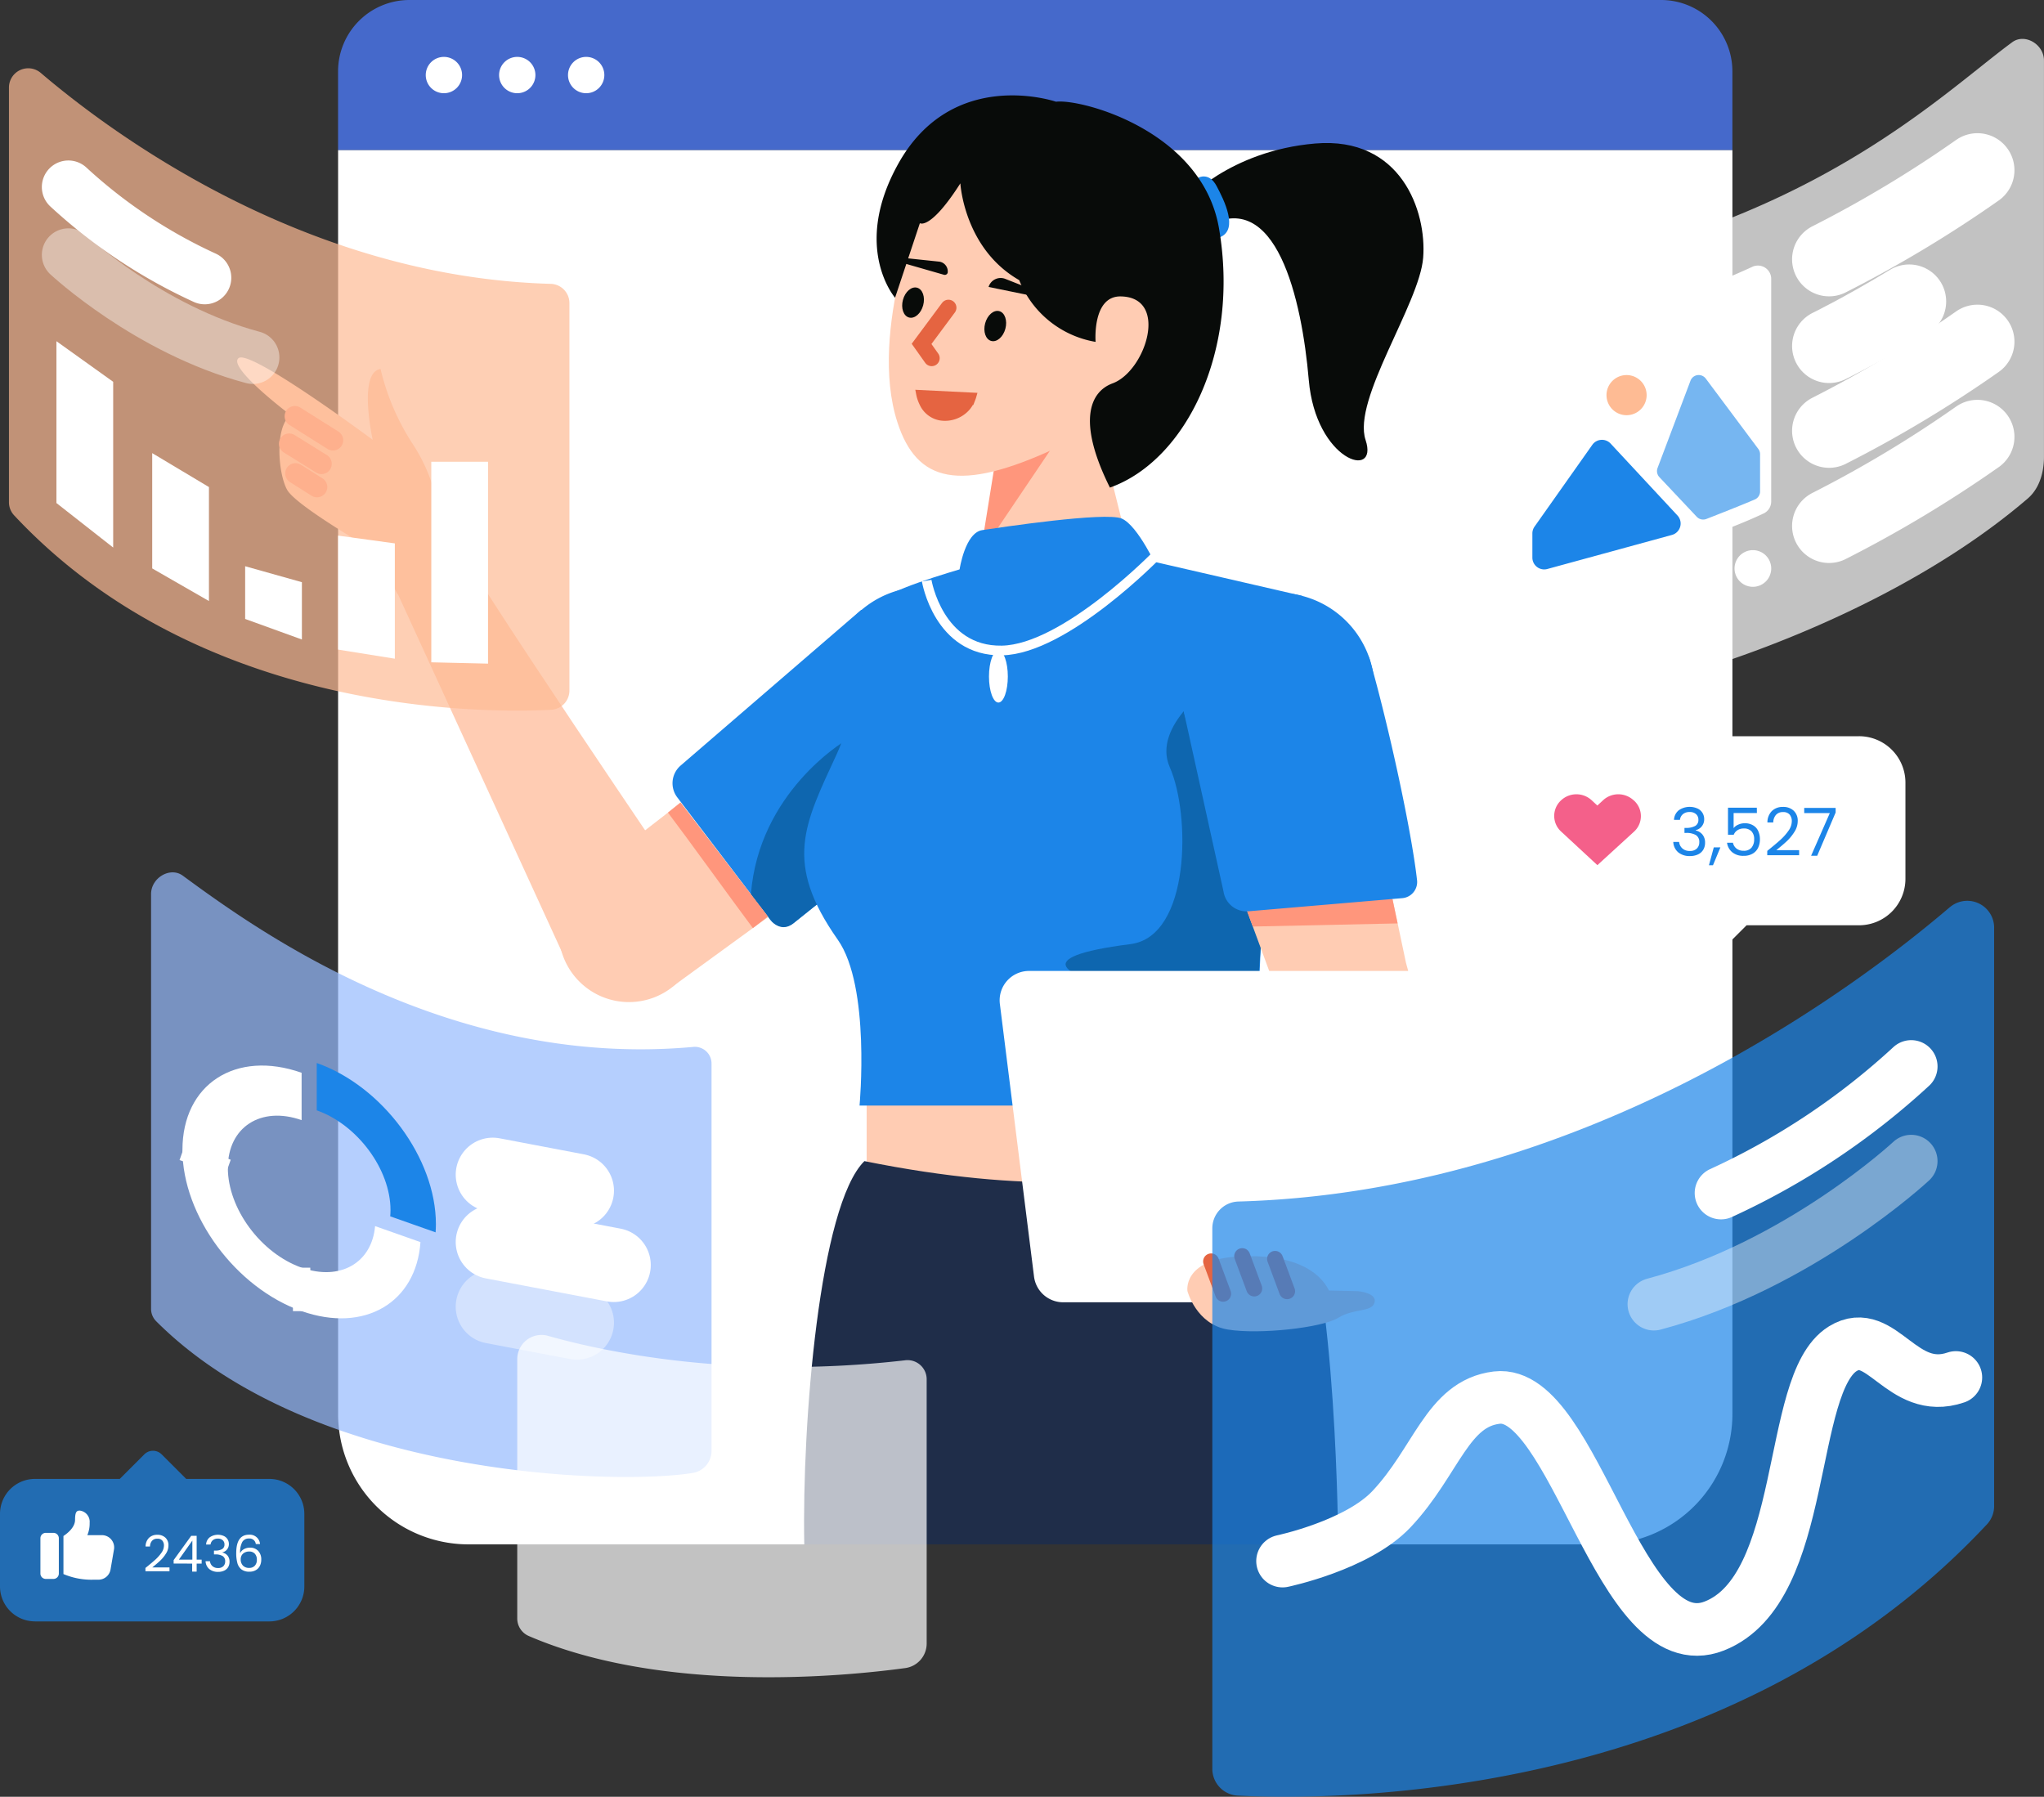 <svg xmlns="http://www.w3.org/2000/svg" xmlns:xlink="http://www.w3.org/1999/xlink" width="286.299" height="251.682" viewBox="0 0 286.299 251.682"><rect x="0" y="0" width="286.299" height="251.682" fill="#333333" stroke="none"/><defs><clipPath id="a"><rect width="286.299" height="251.682" transform="translate(228 79)" fill="#fff"/></clipPath></defs><g transform="translate(-228 -79)" clip-path="url(#a)"><path d="M400.847,79H576.154a9.991,9.991,0,0,1,9.994,9.995V100.03h-195.3V88.995A9.995,9.995,0,0,1,400.847,79Z" transform="translate(-115.496)" fill="#4569cb"/><path d="M390.852,151.32h195.3V328.346a18.269,18.269,0,0,1-18.27,18.271H409.123a18.272,18.272,0,0,1-18.271-18.271Z" transform="translate(-115.496 -51.29)" fill="#fff"/><path d="M699.02,583.162H645.453v26.015H699.02Z" transform="translate(-296.062 -357.557)" fill="#ffccb3"/><path d="M623.754,637.731c-6.282,6.181-8.754,36.623-8.423,53.685h74.782s-.134-37.206-5.8-49.743C679.1,630.142,670.429,647.151,623.754,637.731Z" transform="translate(-274.678 -396.088)" fill="#1f2d49"/><path d="M798.713,156.07s6.2-7.078,18.249-8.107,15.648,9.519,15.133,16-9.954,19.867-8.066,25.53-6.989,2.918-7.957-8.409-4.572-27.115-14.354-21.452Z" transform="translate(-404.755 -48.86)" fill="#080b09"/><path d="M805.19,164.174s1.484-.86,2.558,1.146,3.082,6.079.538,7.159S805.19,164.174,805.19,164.174Z" transform="translate(-409.349 -60.276)" fill="#1c85e8"/><path d="M591.178,377.475s9.621,10.8,6.421,14.263c-6.337,7.119-23.194,20.5-28.717,24.928a2.276,2.276,0,0,1-3.2-.438l-13.06-17.171a3.268,3.268,0,0,1,.448-4.469l25.3-21.815Z" transform="translate(-229.742 -208.347)" fill="#1c85e8"/><path d="M602.762,436.154s-11.99,7.127-13.071,21.446l2.388,3.068s1.5,2.613,3.577.949l11.69-9.364Z" transform="translate(-256.515 -253.297)" fill="#0e66af"/><path d="M640.166,388.765a13.542,13.542,0,1,0-13.542-13.542A13.542,13.542,0,0,0,640.166,388.765Z" transform="translate(-282.708 -200.48)" fill="#1c85e8"/><path d="M523.061,491.356l-11.835-15.67,11.2-8.7,1.756-1.414,12.276,16.054-2.138,1.537Z" transform="translate(-200.867 -274.162)" fill="#ffccb3"/><path d="M561.648,483.166c-3.17-4.244-9.132-12.54-11.894-16.178l1.756-1.414,12.245,15.958Z" transform="translate(-228.191 -274.162)" fill="#ff967c"/><path d="M506.98,513.757a9.831,9.831,0,1,0-9.831-9.831A9.831,9.831,0,0,0,506.98,513.757Z" transform="translate(-190.883 -294.39)" fill="#ffccb3"/><path d="M456.915,384.194s-31.712-46.572-33.178-50.527c-1.427-3.863-8.917,5.432-8.917,5.432l24.543,53.549Z" transform="translate(-132.495 -179.946)" fill="#ffccb3"/><path d="M700.187,267.2l-3.812,26.579s-1,3.528,3.441,4.062,13.912-.659,17.294-4.264,2.2-5.39,2.2-5.39l-7.174-28.849Z" transform="translate(-332.107 -127.896)" fill="#ffccb3"/><path d="M702.463,290.167l9.325-3.294L700.235,304Z" transform="translate(-334.914 -147.426)" fill="#ff967c"/><path d="M661.158,157.631s-8,18.8-3.831,31.682c2.719,8.4,8.641,9.913,22.2,3.616,12.435-5.773,15.665-10.141,15.665-10.141l1.834-20.955S669.283,140.876,661.158,157.631Z" transform="translate(-303.629 -51.16)" fill="#ffccb3"/><path d="M638.934,347.556s-10.249,2.847-12.328,4.511-3.593,15.188-6.667,21.869c-4.551,9.89-7.5,15.151.148,26.019,4.611,6.555,3.043,23.22,3.043,23.22h56.142c-1.7-32.768,5.826-71.4,5.826-71.4l-25.338-5.838C654.048,346.925,638.934,347.556,638.934,347.556Z" transform="translate(-274.735 -189.317)" fill="#1c85e8"/><path d="M687.688,335.326s.758-5.151,3.18-5.514,17.222-2.589,19.524-1.619,5.089,7.133,5.089,7.133-4.725,11.525-11.51,12.131-18.463-1.486-17.228-5.771S687.688,335.326,687.688,335.326Z" transform="translate(-325.281 -176.558)" fill="#1c85e8"/><path d="M674.364,349.65s1.637,9.941,10.529,9.784S706.7,345.94,706.7,345.94" transform="translate(-316.566 -189.317)" fill="none" stroke="#fff" stroke-miterlimit="10" stroke-width="1.357"/><path d="M762.114,408.251s-8.835,5.841-6.232,11.736c2.927,6.627,2.9,23.7-5.5,24.766-14.986,1.908-8.475,4.529-1.546,6.2s4.092,1.676,4.092,8.855c0,5.109,16.055,9.538,15.638,5.41C765.777,437.6,777.382,420.114,762.114,408.251Z" transform="translate(-364.031 -233.508)" fill="#0e66af"/><path d="M670.985,268.58l7.442.368c-.026.092-.067.217-.125.364a4.378,4.378,0,0,1-.669,1.149,4.058,4.058,0,0,1-3.806,1.376,3.337,3.337,0,0,1-2.379-1.888,5.244,5.244,0,0,1-.4-1.075C671.02,268.758,671,268.657,670.985,268.58Z" transform="translate(-314.169 -134.452)" fill="#e56441" stroke="#e56441" stroke-width="1"/><path d="M665.5,219.975c.311-1.153-.071-2.259-.853-2.47s-1.669.552-1.98,1.705.071,2.259.854,2.47S665.189,221.128,665.5,219.975Z" transform="translate(-308.194 -98.205)" fill="#080b09"/><path d="M705.093,231.265c.311-1.153-.071-2.259-.853-2.47s-1.669.552-1.98,1.706.071,2.259.853,2.47S704.782,232.418,705.093,231.265Z" transform="translate(-336.273 -106.212)" fill="#080b09"/><path d="M661.954,203.869l5.853,1.683a.43.43,0,0,0,.49-.281,1.381,1.381,0,0,0-1.23-1.573l-5.027-.529C661.654,203.064,661.472,203.739,661.954,203.869Z" transform="translate(-307.559 -88.054)" fill="#080b09"/><path d="M712.115,215.79l-7.937-1.624a1.768,1.768,0,0,1,2.37-1.118l5.794,2.287C712.534,215.386,712.4,215.868,712.115,215.79Z" transform="translate(-337.71 -94.972)" fill="#080b09"/><path d="M675.665,227.218l-3.765,5.07,1.418,2" transform="translate(-314.818 -105.118)" fill="none" stroke="#e56441" stroke-linecap="round" stroke-width="2.239"/><path d="M705.7,399.637c.729,0,1.32-1.633,1.32-3.647s-.591-3.646-1.32-3.646-1.32,1.633-1.32,3.646S704.974,399.637,705.7,399.637Z" transform="translate(-337.856 -222.227)" fill="#fff"/><path d="M852.433,526.662l-19.571,1.6-3.341-14.184L825.5,503.175l20.6-2.465,2.575,12.207Z" transform="translate(-423.75 -299.081)" fill="#ffccb3"/><path d="M847.756,512.046l.722,3.423-20.283.436-1.334-3.616Z" transform="translate(-424.718 -307.121)" fill="#ff967c"/><path d="M810.523,391.64A13.542,13.542,0,1,0,796.981,378.1,13.542,13.542,0,0,0,810.523,391.64Z" transform="translate(-403.527 -202.519)" fill="#1c85e8"/><path d="M808.155,387.764s14.272-2.343,15.484,2.215c2.618,9.165,5.837,23.877,6.62,30.913a2.275,2.275,0,0,1-2.084,2.469l-21.495,1.835a3.269,3.269,0,0,1-3.535-2.772l-5.821-26.359Z" transform="translate(-403.77 -218.551)" fill="#1c85e8"/><path d="M661.991,137.283s.506,9.131,8.241,13.555a14.041,14.041,0,0,0,10.7,8.65s-.5-6.437,3.525-6.369c6.832.116,3.472,10.48-1.147,12.18-3.139,1.156-5.03,5.257-.37,14.6,10.7-3.816,18.225-19.229,15.275-36.329-2.362-13.694-19.339-18.166-22.827-17.72,0,0-14.485-5-22.112,8.72-6.52,11.732-.431,18.734-.431,18.734l3.475-10.442S657.775,143.886,661.991,137.283Z" transform="translate(-299.475 -32.599)" fill="#080b09"/><path d="M770.247,593.111H718.409a4.114,4.114,0,0,1-4.083-3.6l-4.784-38.186a4.115,4.115,0,0,1,4.083-4.626h61.407a4.115,4.115,0,0,1,4.083,4.626l-4.785,38.186a4.114,4.114,0,0,1-4.083,3.6Z" transform="translate(-341.492 -331.694)" fill="#fff"/><path d="M820.792,618.821a3.639,3.639,0,1,0-3.638-3.638A3.639,3.639,0,0,0,820.792,618.821Z" transform="translate(-417.834 -377.686)" fill="#fff"/><path d="M364.7,284.323l-3.124-5.993s-11.045-6.318-12.325-8.6-1.783-8.807.483-10.477c0,0-8.812-6.619-7.312-7.96,1.5-1.438,18.809,11.424,18.809,11.424s-2.108-9.476,1.1-9.92a33.252,33.252,0,0,0,4.4,10.345,24.062,24.062,0,0,1,3.788,9.885l3.975,7.629Z" transform="translate(-81.027 -122.11)" fill="#ffccb3"/><path d="M370.03,279.514l5.337,3.363" transform="translate(-100.729 -142.207)" fill="none" stroke="#ff967c" stroke-linecap="round" stroke-linejoin="round" stroke-width="2.872"/><path d="M367.294,292.746l4.529,2.815" transform="translate(-98.789 -151.591)" fill="none" stroke="#ff967c" stroke-linecap="round" stroke-linejoin="round" stroke-width="2.872"/><path d="M370.321,307.051l3.021,1.909" transform="translate(-100.936 -161.736)" fill="none" stroke="#ff967c" stroke-linecap="round" stroke-linejoin="round" stroke-width="2.872"/><path d="M435.62,111.5a2.544,2.544,0,1,0-2.544-2.544A2.543,2.543,0,0,0,435.62,111.5Z" transform="translate(-145.442 -19.442)" fill="#fff"/><path d="M470.947,111.5a2.544,2.544,0,1,0-2.544-2.544A2.544,2.544,0,0,0,470.947,111.5Z" transform="translate(-170.497 -19.442)" fill="#fff"/><path d="M504.142,111.5a2.544,2.544,0,1,0-2.544-2.544A2.543,2.543,0,0,0,504.142,111.5Z" transform="translate(-194.038 -19.442)" fill="#fff"/><path d="M236.757,112.519c10.226,8.721,37.195,28.607,71.446,29.557a2.693,2.693,0,0,1,2.612,2.7v54.271a2.7,2.7,0,0,1-2.563,2.695c-10.3.512-49.349.453-75.225-27.25a2.68,2.68,0,0,1-.715-1.83V114.575a2.7,2.7,0,0,1,4.445-2.055Z" transform="translate(-3.058 -23.316)" fill="#febb94" opacity="0.7"/><path d="M260.937,169.086a72.973,72.973,0,0,0,19.1,12.712" transform="translate(-23.359 -63.89)" fill="none" stroke="#fff" stroke-linecap="round" stroke-miterlimit="10" stroke-width="7.433"/><path d="M260.937,201.777s11.231,10.476,25.84,14.365" transform="translate(-23.359 -87.075)" fill="none" stroke="#fff" stroke-linecap="round" stroke-miterlimit="10" stroke-width="7.433" opacity="0.4"/><path d="M255.184,266.029V243.36l7.948,5.687v23.216Z" transform="translate(-19.279 -116.566)" fill="#fff"/><path d="M301.315,313.423V297.272l7.948,4.753v15.966Z" transform="translate(-51.996 -154.801)" fill="#fff"/><path d="M398.8,354.251V338.1l-7.948-1.088v15.966Z" transform="translate(-115.496 -182.985)" fill="#fff"/><path d="M443.693,329.706V301.428h-7.948v28.093Z" transform="translate(-147.335 -157.748)" fill="#fff"/><path d="M346.084,359.141v-7.384l7.948,2.235v8.028Z" transform="translate(-83.746 -193.442)" fill="#fff"/><g transform="translate(249.159 201.197)" opacity="0.7"><path d="M305.208,499.687c10.226,7.509,37.195,27.1,71.446,23.992a2.34,2.34,0,0,1,2.612,2.386v54.271a3.126,3.126,0,0,1-2.563,3c-10.3,1.734-53.129.878-75.225-21.238a2.449,2.449,0,0,1-.714-1.746V502.269C300.763,499.969,303.457,498.4,305.208,499.687Z" transform="translate(-300.763 -499.225)" fill="#96bafd"/></g><path d="M823.807,689s2.74.227,2.327,1.61-2.859.744-5.092,2.127-11.063,2.369-15.474,1.634S799.932,689,799.932,689s-.737-4.4,7.053-4.85,11.416,2.048,12.771,4.758Z" transform="translate(-405.607 -429.14)" fill="#ffccb3"/><path d="M811.368,686.629l1.683,4.526" transform="translate(-413.73 -430.937)" fill="none" stroke="#e56441" stroke-linecap="round" stroke-width="2.239"/><path d="M826.354,684.095l1.682,4.526" transform="translate(-424.359 -429.14)" fill="none" stroke="#e56441" stroke-linecap="round" stroke-width="2.239"/><path d="M842.179,685.413l1.683,4.525" transform="translate(-435.582 -430.074)" fill="none" stroke="#e56441" stroke-linecap="round" stroke-width="2.239"/><path d="M915.256,513.809c-14.263,12.166-51.882,39.9-99.659,41.229a3.756,3.756,0,0,0-3.643,3.76v75.7a3.761,3.761,0,0,0,3.575,3.759c14.365.715,68.836.632,104.932-38.011a3.742,3.742,0,0,0,1-2.553V516.677a3.764,3.764,0,0,0-6.2-2.867Z" transform="translate(-414.146 -307.735)" fill="#1c85e8" opacity="0.7"/><path d="M1083.622,592.714a101.794,101.794,0,0,1-26.642,17.732" transform="translate(-587.921 -364.331)" fill="none" stroke="#fff" stroke-linecap="round" stroke-miterlimit="10" stroke-width="7.37"/><path d="M1060.686,638.316s-15.668,14.612-36.046,20.038" transform="translate(-564.985 -396.673)" fill="none" stroke="#fff" stroke-linecap="round" stroke-miterlimit="10" stroke-width="7.37" opacity="0.4"/><path d="M1001.376,433.638H957.832a6.505,6.505,0,0,0-6.505,6.505v13.471a6.506,6.506,0,0,0,6.505,6.506h15.459l4.56,4.561a2.279,2.279,0,0,0,3.222,0l4.56-4.561h15.743a6.5,6.5,0,0,0,6.505-6.506V440.143a6.5,6.5,0,0,0-6.505-6.505Z" transform="translate(-512.991 -251.513)" fill="#fff"/><path d="M987.728,462.441a3.145,3.145,0,0,0-4.269,0l-.8.742-.8-.742a3.145,3.145,0,0,0-4.269,0,2.962,2.962,0,0,0,0,4.393l5.073,4.7,5.073-4.64a2.941,2.941,0,0,0,0-4.455Z" transform="translate(-530.92 -271.348)" fill="#f4608a"/><path d="M1034.082,469.486a1.824,1.824,0,0,1,.66-1.338,2.685,2.685,0,0,1,2.629-.251,1.571,1.571,0,0,1,.7.613,1.654,1.654,0,0,1,.241.883,1.538,1.538,0,0,1-.334.994,1.469,1.469,0,0,1-.855.539v.046a1.72,1.72,0,0,1,.956.585,1.759,1.759,0,0,1,.355,1.143,1.892,1.892,0,0,1-.244.957,1.66,1.66,0,0,1-.724.66,2.577,2.577,0,0,1-1.16.241,2.488,2.488,0,0,1-1.617-.511,2.01,2.01,0,0,1-.707-1.468h.817a1.4,1.4,0,0,0,.457.91,1.491,1.491,0,0,0,1.041.353,1.327,1.327,0,0,0,.983-.334,1.194,1.194,0,0,0,.346-.883,1.117,1.117,0,0,0-.465-1,2.586,2.586,0,0,0-1.4-.307h-.212v-.706h.224a2.554,2.554,0,0,0,1.291-.279.944.944,0,0,0,.436-.855,1.015,1.015,0,0,0-.326-.79,1.278,1.278,0,0,0-.91-.3,1.4,1.4,0,0,0-.931.3,1.192,1.192,0,0,0-.416.8Zm6.5,3.856-1.038,2.5h-.567l.677-2.5Zm5.112-4.813h-3.26v2.118a1.5,1.5,0,0,1,.631-.483,2.1,2.1,0,0,1,.9-.2,2.195,2.195,0,0,1,1.253.325,1.748,1.748,0,0,1,.689.827,2.7,2.7,0,0,1,.212,1.068,2.746,2.746,0,0,1-.25,1.2,1.89,1.89,0,0,1-.771.836,2.435,2.435,0,0,1-1.274.307,2.4,2.4,0,0,1-1.579-.5,2.084,2.084,0,0,1-.733-1.338h.826a1.385,1.385,0,0,0,.512.827,1.57,1.57,0,0,0,.983.3,1.376,1.376,0,0,0,1.108-.436,1.771,1.771,0,0,0,.369-1.171,1.555,1.555,0,0,0-.369-1.115,1.428,1.428,0,0,0-1.1-.4,1.563,1.563,0,0,0-.867.242,1.359,1.359,0,0,0-.529.641h-.8v-3.791h4.039Zm1.451,5.305q1.178-.947,1.847-1.552a7.438,7.438,0,0,0,1.125-1.273,2.288,2.288,0,0,0,.465-1.31,1.4,1.4,0,0,0-.3-.948,1.146,1.146,0,0,0-.939-.353,1.247,1.247,0,0,0-.986.4,1.647,1.647,0,0,0-.372,1.05h-.817a2.241,2.241,0,0,1,.631-1.607,2.14,2.14,0,0,1,1.535-.567,2.1,2.1,0,0,1,1.512.53,1.9,1.9,0,0,1,.567,1.459,2.789,2.789,0,0,1-.462,1.505,6.72,6.72,0,0,1-1.041,1.282q-.585.548-1.5,1.282h3.2v.706h-4.467Zm9.579-5.379-2.582,6.058h-.855l2.62-5.974h-3.585v-.725h4.4Z" transform="translate(-571.609 -275.645)" fill="#1c85e8"/><path d="M232.9,801.731h32.829a4.9,4.9,0,0,0,4.9-4.9V786.67a4.9,4.9,0,0,0-4.9-4.9H254.08l-3.439-3.439a1.717,1.717,0,0,0-2.428,0l-3.439,3.439H232.9a4.9,4.9,0,0,0-4.9,4.9v10.157a4.9,4.9,0,0,0,4.9,4.9Z" transform="translate(0 -495.612)" fill="#1c85e8" opacity="0.7"/><path d="M298.052,822.933q.89-.715,1.394-1.17a5.716,5.716,0,0,0,.848-.96,1.734,1.734,0,0,0,.35-.988,1.056,1.056,0,0,0-.224-.714.862.862,0,0,0-.707-.266.939.939,0,0,0-.742.3,1.238,1.238,0,0,0-.28.792h-.616a1.685,1.685,0,0,1,.476-1.212,1.606,1.606,0,0,1,1.156-.427,1.589,1.589,0,0,1,1.142.4,1.432,1.432,0,0,1,.427,1.1,2.1,2.1,0,0,1-.35,1.135,5,5,0,0,1-.785.967q-.441.414-1.128.967h2.41v.532h-3.369Zm3.952-.617v-.483l2.459-3.4h.764v3.335h.7v.553h-.7v1.128h-.63v-1.128Zm2.62-3.222-1.884,2.669h1.884Zm1.926.56a1.37,1.37,0,0,1,.5-1.009,2.023,2.023,0,0,1,1.982-.189,1.189,1.189,0,0,1,.526.462,1.239,1.239,0,0,1,.182.665,1.164,1.164,0,0,1-.252.75,1.1,1.1,0,0,1-.644.406v.035a1.293,1.293,0,0,1,.721.441,1.328,1.328,0,0,1,.266.862,1.443,1.443,0,0,1-.182.721,1.261,1.261,0,0,1-.546.5,1.938,1.938,0,0,1-.876.182,1.878,1.878,0,0,1-1.219-.385,1.517,1.517,0,0,1-.532-1.107h.616a1.058,1.058,0,0,0,.343.686,1.124,1.124,0,0,0,.785.266,1,1,0,0,0,.742-.252.9.9,0,0,0,.259-.665.839.839,0,0,0-.35-.757,1.942,1.942,0,0,0-1.058-.231h-.161V820.5h.168a1.918,1.918,0,0,0,.974-.21.711.711,0,0,0,.329-.644.768.768,0,0,0-.245-.6.965.965,0,0,0-.687-.224,1.052,1.052,0,0,0-.7.224.91.91,0,0,0-.315.6Zm6.962-.07a.879.879,0,0,0-.96-.778,1.03,1.03,0,0,0-.932.483,2.984,2.984,0,0,0-.3,1.576,1.182,1.182,0,0,1,.532-.567,1.7,1.7,0,0,1,.84-.21,1.512,1.512,0,0,1,1.149.448,1.706,1.706,0,0,1,.434,1.24,1.883,1.883,0,0,1-.189.855,1.39,1.39,0,0,1-.56.6,1.717,1.717,0,0,1-.9.224,1.771,1.771,0,0,1-1.128-.322,1.685,1.685,0,0,1-.567-.889,5.21,5.21,0,0,1-.161-1.4q0-2.571,1.793-2.571a1.435,1.435,0,0,1,1.541,1.31Zm-.953,1.044a1.308,1.308,0,0,0-.567.126,1.008,1.008,0,0,0-.434.371,1.074,1.074,0,0,0-.161.6,1.235,1.235,0,0,0,.308.869,1.15,1.15,0,0,0,.883.329,1.024,1.024,0,0,0,.778-.3,1.147,1.147,0,0,0,.294-.827,1.224,1.224,0,0,0-.28-.855A1.04,1.04,0,0,0,312.559,820.629Z" transform="translate(-49.682 -524.301)" fill="#fff"/><path d="M845.781,756.737s10.469-2.192,15.256-7.27c6.343-6.729,7.805-14.8,14.754-15.628,10.905-1.3,17.228,37.2,30.467,31.991s10.111-33.962,17.988-38.835c5.426-3.357,8.247,6.627,15.845,4.023" transform="translate(-438.137 -459.069)" fill="none" stroke="#fff" stroke-linecap="round" stroke-miterlimit="10" stroke-width="7.37"/><path d="M481.309,722.058c7.826,2.234,26.136,6.228,50.127,3.473a2.683,2.683,0,0,1,3.06,2.717v37.027a3.471,3.471,0,0,1-2.948,3.357c-8.542,1.168-33.906,3.666-52.807-4.495a2.675,2.675,0,0,1-1.592-2.508v-36.3A3.4,3.4,0,0,1,481.309,722.058Z" transform="translate(-176.699 -455.984)" fill="#fff" opacity="0.7"/><path d="M248.216,823.837h1.075a.754.754,0,0,0,.753-.753v-4.948a.754.754,0,0,0-.753-.753h-1.075a.754.754,0,0,0-.753.753v4.948a.754.754,0,0,0,.753.753Z" transform="translate(-13.803 -523.669)" fill="#fff"/><path d="M260.832,806.657c-.43,0-.645.215-.645,1.291,0,1.022-.99,1.845-1.627,2.269v5.33a10.026,10.026,0,0,0,4.208.791h.688a1.718,1.718,0,0,0,1.7-1.428l.482-2.8a1.72,1.72,0,0,0-1.7-2.013h-2.031a4.154,4.154,0,0,0,.323-1.721,1.58,1.58,0,0,0-1.4-1.721Z" transform="translate(-21.673 -516.062)" fill="#fff"/><path d="M332.57,620.6c-5.706-2.012-10.332-8.269-10.332-13.976s4.626-8.7,10.332-6.689h0V593.3h0c-9.219-3.251-16.692,1.588-16.692,10.807s7.473,19.327,16.692,22.578c8.83,3.113,16.053-1.2,16.648-9.665l-6.356-2.241C342.413,619.917,337.978,622.509,332.57,620.6Z" transform="translate(-62.324 -364.032)" fill="#fff"/><path d="M380.57,591.055v6.632c5.706,2.012,10.332,8.27,10.332,13.976,0,.3-.015.587-.04.871l6.355,2.241c.026-.374.044-.752.044-1.142C397.262,604.414,389.789,594.305,380.57,591.055Z" transform="translate(-108.204 -363.155)" fill="#1c85e8"/><path d="M373.281,689.646v6.087" transform="translate(-103.035 -433.076)" fill="none" stroke="#fff" stroke-miterlimit="10" stroke-width="2.428"/><path d="M322.238,636.116l-6.36-2.243" transform="translate(-62.324 -393.522)" fill="none" stroke="#fff" stroke-miterlimit="10" stroke-width="2.428"/><path d="M465.337,644.845l11.8,2.243" transform="translate(-168.322 -401.303)" fill="none" stroke="#fff" stroke-linecap="round" stroke-miterlimit="10" stroke-width="10.368"/><path d="M465.337,708.434l11.8,2.243" transform="translate(-168.322 -446.401)" fill="none" stroke="#fff" stroke-linecap="round" stroke-miterlimit="10" stroke-width="10.368" opacity="0.4"/><path d="M465.337,677.287l16.954,3.222" transform="translate(-168.322 -424.311)" fill="none" stroke="#fff" stroke-linecap="round" stroke-miterlimit="10" stroke-width="10.368"/><g transform="translate(435.796 84.449)" opacity="0.7"><path d="M1016.65,98.2c-10.227,7.509-28.934,26.443-69.762,32.734-3.126.482-4.3,2.706-4.3,5.163v51.766a3.125,3.125,0,0,0,2.563,3c10.3,1.734,49.958-8.383,73.675-28.752,2.265-1.945,2.265-5.209,2.265-5.887V100.784C1021.1,98.484,1018.4,96.916,1016.65,98.2Z" transform="translate(-942.592 -97.739)" fill="#fff"/></g><path d="M961.156,217.595v32.019a1.858,1.858,0,0,0,2.264,1.816c5.832-1.306,21.608-5.083,31.57-9.783a1.849,1.849,0,0,0,1.061-1.682V208.784a1.81,1.81,0,0,0-.227-.892,1.831,1.831,0,0,0-.628-.673,1.857,1.857,0,0,0-1.78-.125c-5.551,2.557-18.893,8.142-30.5,8.645a1.853,1.853,0,0,0-1.765,1.857Z" transform="translate(-519.962 -90.725)" fill="#fff"/><path d="M966.115,303.99v3.368a1.658,1.658,0,0,0,2.095,1.6l17.451-4.771a1.657,1.657,0,0,0,1.175-1.986,1.678,1.678,0,0,0-.4-.742l-9.358-10.066a1.657,1.657,0,0,0-2.568.173l-8.1,11.469A1.657,1.657,0,0,0,966.115,303.99Z" transform="translate(-523.479 -150.256)" fill="#1c85e8"/><path d="M1026.481,273.968l5.237,5.557a1.23,1.23,0,0,0,1.343.3c1.547-.6,5.022-1.97,6.781-2.727a1.226,1.226,0,0,0,.742-1.131v-5.207a1.242,1.242,0,0,0-.244-.737l-7.363-9.863a1.247,1.247,0,0,0-.515-.4,1.233,1.233,0,0,0-.646-.083,1.226,1.226,0,0,0-.98.785l-4.612,12.223a1.232,1.232,0,0,0,.256,1.28Z" transform="translate(-566.053 -128.132)" fill="#1c85e8" opacity="0.6"/><path d="M1004.632,265.291a2.811,2.811,0,1,0-2.812-2.811A2.812,2.812,0,0,0,1004.632,265.291Z" transform="translate(-548.801 -128.132)" fill="#febb94"/><path d="M1109.04,173.473a169.328,169.328,0,0,0,20.777-12.482" transform="translate(-624.843 -58.149)" fill="none" stroke="#fff" stroke-linecap="round" stroke-miterlimit="10" stroke-width="10.368"/><path d="M1109.04,230.459s4.728-2.3,11.216-6.241" transform="translate(-624.843 -102.99)" fill="none" stroke="#fff" stroke-linecap="round" stroke-miterlimit="10" stroke-width="10.368"/><path d="M1109.04,256.071a169.364,169.364,0,0,0,20.777-12.482" transform="translate(-624.843 -116.728)" fill="none" stroke="#fff" stroke-linecap="round" stroke-miterlimit="10" stroke-width="10.368"/><path d="M1109.04,301.915a169.369,169.369,0,0,0,20.777-12.482" transform="translate(-624.843 -149.241)" fill="none" stroke="#fff" stroke-linecap="round" stroke-miterlimit="10" stroke-width="10.368"/><path d="M968.683,379.2a2.568,2.568,0,1,0-2.568-2.568A2.568,2.568,0,0,0,968.683,379.2Z" transform="translate(-523.479 -209.265)" fill="#fff"/><path d="M1019.888,364.917a2.568,2.568,0,1,0-2.568-2.568A2.569,2.569,0,0,0,1019.888,364.917Z" transform="translate(-559.794 -199.133)" fill="#fff"/><path d="M1066.068,349.143a2.568,2.568,0,1,0-2.568-2.568A2.567,2.567,0,0,0,1066.068,349.143Z" transform="translate(-592.545 -187.946)" fill="#fff"/></g></svg>